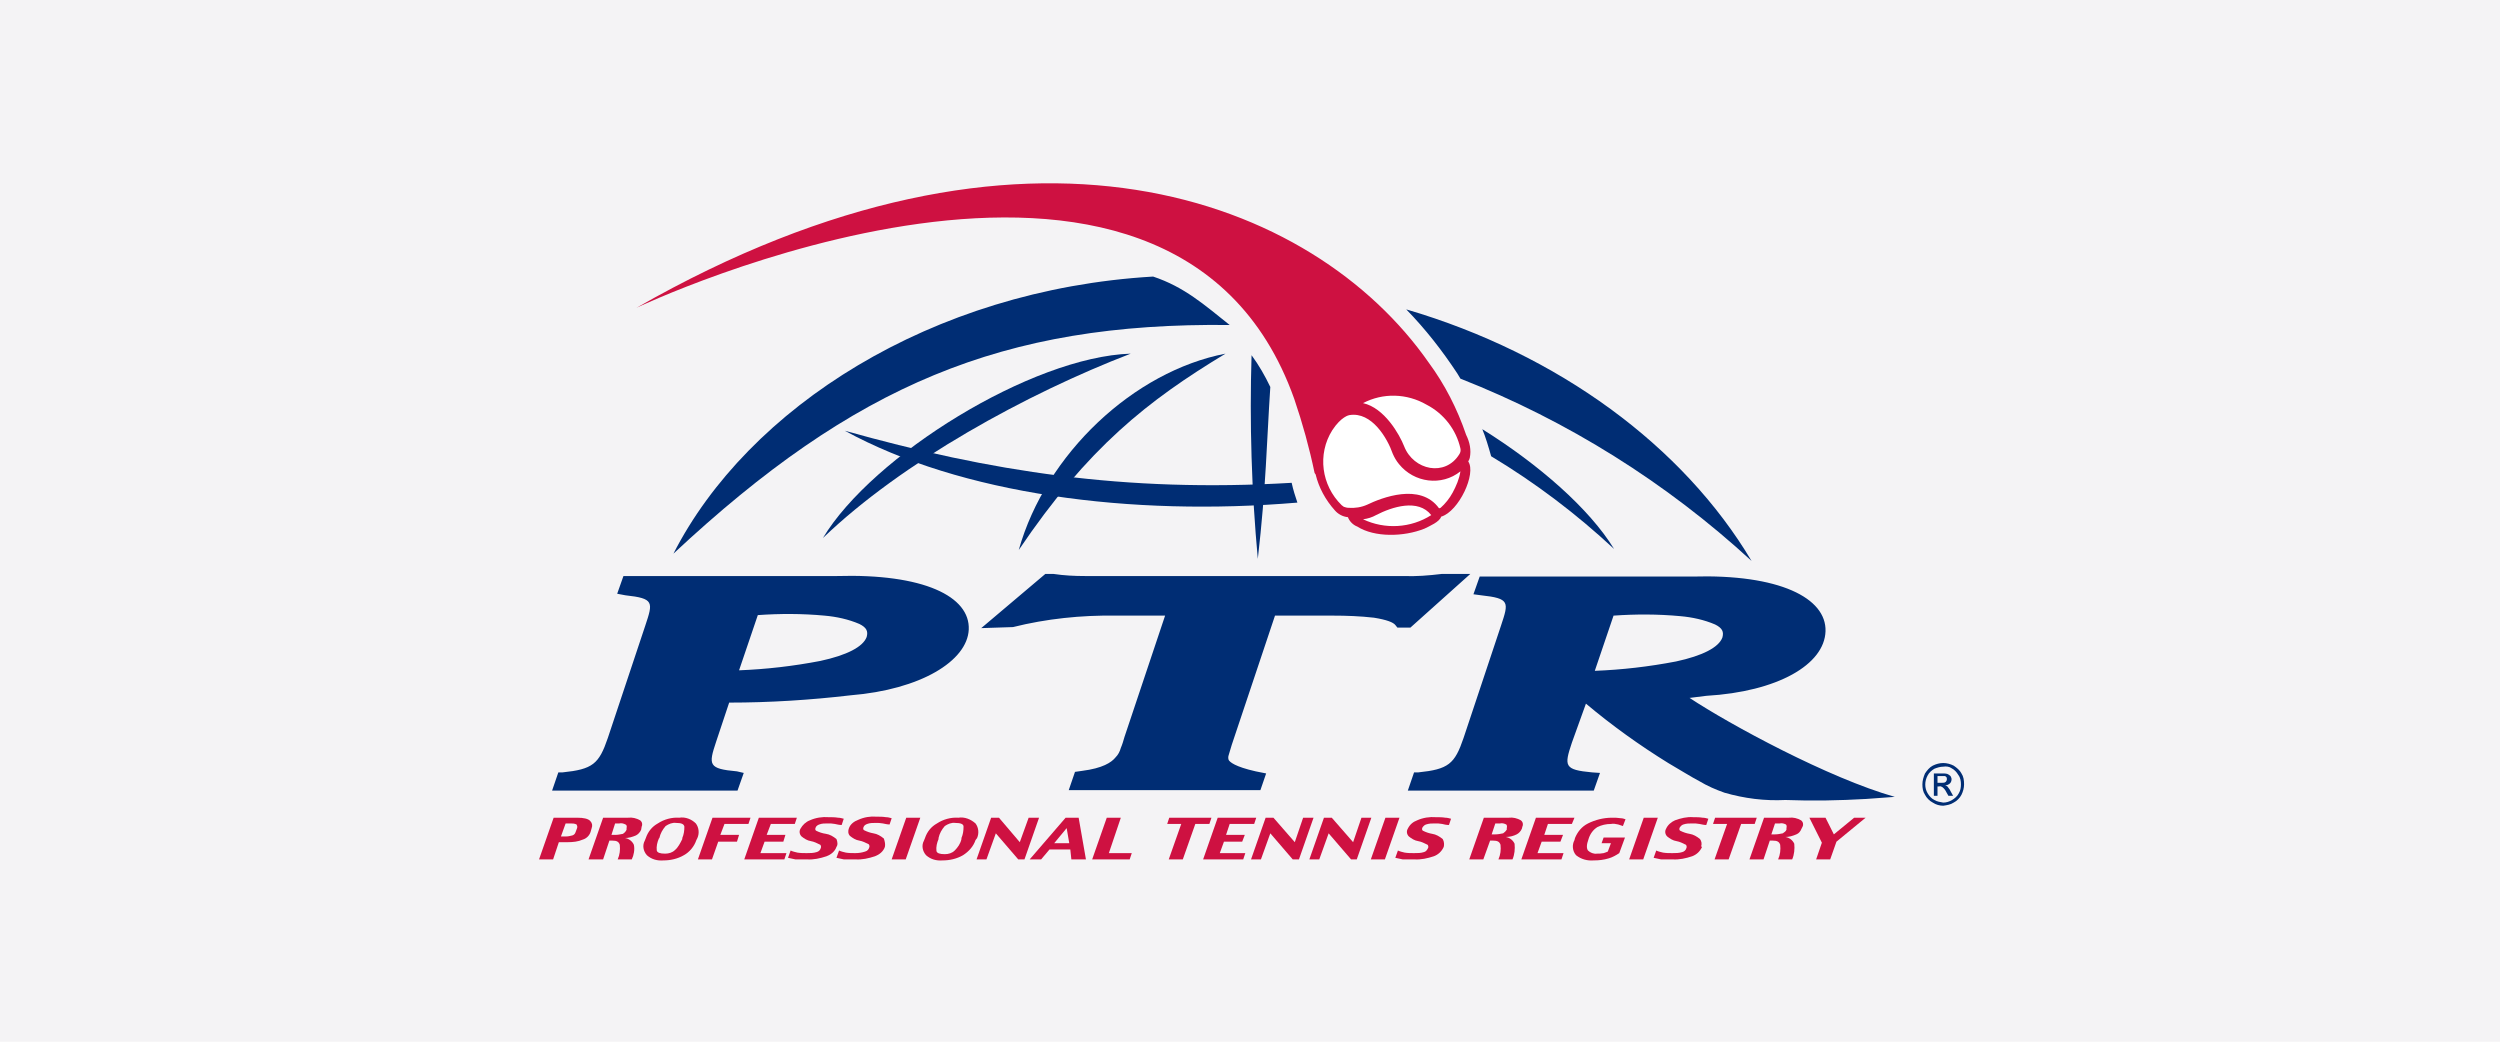 <?xml version="1.0" encoding="utf-8"?>
<!-- Generator: Adobe Illustrator 24.3.0, SVG Export Plug-In . SVG Version: 6.00 Build 0)  -->
<svg version="1.1" id="Layer_1" xmlns="http://www.w3.org/2000/svg" xmlns:xlink="http://www.w3.org/1999/xlink" x="0px" y="0px"
	 viewBox="0 0 480 200" style="enable-background:new 0 0 480 200;" xml:space="preserve">
<style type="text/css">
	.st0{fill:#F4F3F5;}
	.st1{fill:#002D74;}
	.st2{fill-rule:evenodd;clip-rule:evenodd;fill:#002D74;}
	.st3{fill-rule:evenodd;clip-rule:evenodd;fill:#CE1141;}
	.st4{fill:#FFFFFF;}
	.st5{fill:#CE1141;}
</style>
<rect class="st0" width="480" height="200"/>
<path class="st1" d="M373.1,146.5c0.7,0,1.4,0.2,2,0.5c0.6,0.4,1.2,0.9,1.5,1.5c0.4,0.6,0.5,1.3,0.5,2.1c0,0.7-0.2,1.4-0.5,2
	c-0.3,0.6-0.9,1.2-1.5,1.5c-0.6,0.4-1.3,0.5-2,0.6c-0.7,0-1.4-0.2-2-0.6c-0.6-0.3-1.2-0.9-1.5-1.5c-0.4-0.6-0.5-1.3-0.5-2
	c0-0.7,0.2-1.4,0.5-2.1c0.4-0.6,0.9-1.2,1.5-1.5C371.7,146.7,372.4,146.5,373.1,146.5 M373.1,147.2c-0.6,0-1.2,0.2-1.7,0.4
	c-0.5,0.3-1,0.7-1.3,1.3c-0.6,1.1-0.6,2.4,0,3.4c0.3,0.5,0.7,1,1.3,1.3c0.5,0.3,1.1,0.4,1.7,0.5c0.6,0,1.2-0.2,1.7-0.5
	c0.5-0.3,1-0.7,1.3-1.3c0.3-0.5,0.4-1.1,0.4-1.7c0-0.6-0.1-1.3-0.5-1.8c-0.3-0.5-0.7-1-1.3-1.3C374.3,147.2,373.7,147.1,373.1,147.2
	 M371.3,152.8v-4.3h1.5c0.4,0,0.8,0,1.1,0.1c0.2,0.1,0.4,0.2,0.6,0.4c0.1,0.2,0.2,0.4,0.2,0.6c0,0.3-0.1,0.6-0.3,0.8
	c-0.2,0.2-0.6,0.4-0.9,0.4c0.1,0.1,0.3,0.1,0.4,0.2c0.2,0.3,0.5,0.6,0.6,0.9l0.5,0.9h-0.9l-0.4-0.7c-0.2-0.4-0.4-0.7-0.8-1
	c-0.2-0.1-0.4-0.2-0.6-0.1H372v1.8L371.3,152.8z M372,150.3h0.8c0.3,0,0.6,0,0.8-0.2c0.1-0.1,0.2-0.3,0.2-0.5c0-0.1,0-0.3-0.1-0.4
	c-0.1-0.1-0.2-0.2-0.3-0.2c-0.2,0-0.5,0-0.7,0H372V150.3z"/>
<path class="st2" d="M142.8,148.4l-1.2,3.4H106l1.2-3.5h0.8c5.8-0.6,7-1.6,8.7-6.6l7.2-21.6c1.5-4.5,1.7-5.2-3.8-5.8l-1.6-0.3
	l1.2-3.4h40.9c16.7-0.5,25.7,3.9,25.4,10.3c-0.3,6-9.2,11.5-22.7,12.6c-7.7,0.9-15.5,1.4-23.3,1.4l-2.5,7.5c-1.5,4.5-1.5,5.2,4,5.7
	L142.8,148.4z M165,119.8c-2.1-0.9-4.4-1.4-6.7-1.6c-4.3-0.4-8.6-0.4-12.8-0.1l-3.6,10.6c5.2-0.2,10.4-0.8,15.6-1.8
	c5.1-1.1,8.2-2.7,8.9-4.6C166.7,121.2,166.4,120.5,165,119.8 M307.2,148.4l-1.2,3.4h-35.7l1.2-3.5h0.8c5.8-0.6,7-1.6,8.7-6.6
	l7.2-21.6c1.5-4.5,1.7-5.2-3.8-5.8l-1.5-0.2l1.2-3.4h40.8c16.7-0.5,25.8,4.1,25.6,10.5s-9.2,11.6-22.9,12.4l-3.2,0.4
	c7.7,5.1,26.7,15.4,39.4,19l-5.5,0.4c-5.2,0.3-10.3,0.4-15.5,0.2c-4,0.2-7.9-0.3-11.7-1.4c-1.7-0.6-3.3-1.3-4.8-2.2
	c-1.7-0.9-3.6-2.1-6-3.5c-5.5-3.4-10.8-7.2-15.8-11.4l-2.7,7.5c-1.5,4.5-1.5,5.2,3.9,5.7L307.2,148.4z M329.3,119.9
	c-2.1-0.9-4.4-1.4-6.7-1.6c-4.3-0.4-8.6-0.4-12.8-0.1l-3.6,10.6c5.2-0.2,10.4-0.8,15.6-1.8c5.1-1.1,8.2-2.7,8.9-4.6
	C331,121.3,330.7,120.6,329.3,119.9 M236.5,143c-0.2,0.7-0.4,1.3-0.6,2c-0.1,0.3-0.1,0.6,0,0.9c0.2,0.4,1.2,1.3,5.2,2.2l2,0.4
	l-1.1,3.2h-36.8l1.2-3.5l1.4-0.2c3.9-0.5,5.6-1.6,6.4-2.6c0.5-0.5,0.8-1.1,1-1.8c0.3-0.7,0.5-1.4,0.7-2.1l7.8-23.3h-9.5
	c-6.6-0.1-13.3,0.6-19.7,2.2l-6.1,0.2l12.3-10.4h1.6c2,0.3,4,0.4,6,0.4h61.1c2.5,0.1,4.9-0.1,7.4-0.4h5.5l-11.5,10.3h-2.5l-0.4-0.5
	c-0.4-0.5-1.6-1-4.1-1.4c-2.6-0.3-5.3-0.4-7.9-0.4h-11.1L236.5,143z"/>
<path class="st1" d="M270,59.4c29.3,8.6,53.2,26.3,66.3,48.3c-16.3-15-35.3-26.9-55.9-35l-0.6-1C276.9,67.3,273.7,63.2,270,59.4
	 M129.3,106.3c14.3-28,49.5-50.7,92.1-53.2c6,2,9.8,5.4,14.7,9.3C192.5,61.9,164,73.9,129.3,106.3"/>
<path class="st3" d="M113.4,159.7c-0.2,0.7-0.8,1.3-1.5,1.5c-0.9,0.4-1.9,0.5-2.9,0.5h-1.7l-1.1,3.3h-2.7l2.8-8h4.5
	c1.3,0,2.1,0.2,2.5,0.6c0.4,0.4,0.5,0.9,0.3,1.4L113.4,159.7z M110.5,159.8l0.3-0.8c0.1-0.3,0-0.5-0.1-0.7c-0.4-0.2-0.8-0.2-1.2-0.2
	h-0.9l-0.9,2.5h1c0.4,0,0.8-0.1,1.2-0.2C110.2,160.3,110.4,160.1,110.5,159.8"/>
<path class="st3" d="M121.3,165h-2.7c0.4-0.9,0.5-1.8,0.4-2.8c-0.2-0.6-0.6-0.8-1.4-0.8H117l-1.2,3.6H113l2.8-8h4.8
	c0.8-0.1,1.6,0.1,2.3,0.5c0.4,0.3,0.5,0.8,0.3,1.2l-0.1,0.6c-0.2,0.5-0.6,0.9-1,1.1c-0.7,0.3-1.4,0.5-2.1,0.5
	c0.7,0.1,1.4,0.6,1.7,1.3C121.9,163.1,121.7,164.2,121.3,165 M120.3,159.3V159c0.1-0.4,0-0.6-0.2-0.7c-0.4-0.2-0.8-0.3-1.2-0.2h-0.8
	l-0.7,2.2h0.7c0.5,0,1-0.1,1.5-0.2C119.9,159.9,120.2,159.6,120.3,159.3"/>
<path class="st3" d="M133.7,161.3c-0.4,1.2-1.3,2.3-2.4,2.9c-1.2,0.7-2.6,1-3.9,1c-1.2,0.1-2.3-0.2-3.2-1c-0.7-0.8-0.9-1.9-0.4-2.8
	l0.2-0.5c0.4-1.2,1.2-2.2,2.3-2.8c1.2-0.8,2.7-1.2,4.1-1.1c1.2-0.2,2.4,0.3,3.2,1.1c0.6,0.8,0.7,1.9,0.3,2.8L133.7,161.3z
	 M131,161.1v-0.2c0.3-0.7,0.4-1.4,0.4-2.2c-0.1-0.5-0.6-0.7-1.6-0.7c-0.7-0.1-1.4,0.2-2,0.6c-0.6,0.7-1,1.4-1.2,2.3l-0.1,0.1
	c-0.3,0.7-0.5,1.5-0.4,2.3c0.1,0.4,0.6,0.6,1.6,0.6c0.7,0,1.4-0.2,1.9-0.7C130.2,162.7,130.6,161.9,131,161.1"/>
<polygon class="st3" points="143.7,158.2 139.1,158.2 138.3,160.3 141.9,160.3 141.5,161.6 137.9,161.6 136.7,165 134,165 
	136.8,157 144.1,157 "/>
<polygon class="st3" points="150.6,165 142.9,165 145.7,157 153,157 152.6,158.2 148,158.2 147.2,160.3 150.8,160.3 150.4,161.6 
	146.8,161.6 146,163.8 151,163.8 "/>
<path class="st3" d="M160.6,162.6c-0.3,0.9-1.1,1.5-1.9,1.8c-1.2,0.4-2.5,0.7-3.8,0.6c-0.9,0-1.6,0-2.2,0c-0.5-0.1-0.9-0.2-1.4-0.3
	l0.5-1.4c0.4,0.2,0.9,0.3,1.3,0.4c0.6,0.1,1.2,0.1,1.8,0.1c0.6,0,1.3,0,1.9-0.2c0.4-0.1,0.7-0.4,0.8-0.8c0.1-0.2,0-0.5-0.1-0.6
	c-0.6-0.3-1.2-0.6-1.8-0.7c-0.7-0.1-1.3-0.5-1.8-0.9c-0.4-0.4-0.5-1-0.2-1.5c0.4-0.7,1-1.3,1.8-1.6c1.1-0.5,2.4-0.7,3.6-0.6
	c0.6,0,1.2,0,1.8,0.1c0.4,0,0.7,0.1,1.1,0.2l-0.4,1.2c-0.4,0-0.9-0.1-1.3-0.2c-0.5-0.1-0.9-0.1-1.4-0.1c-0.6,0-1.1,0-1.6,0.2
	c-0.3,0.1-0.6,0.3-0.7,0.6c-0.1,0.2-0.1,0.5,0.1,0.6c0.6,0.3,1.2,0.5,1.9,0.6c0.7,0.1,1.4,0.5,2,1
	C160.8,161.6,160.9,162.2,160.6,162.6"/>
<path class="st3" d="M169.9,162.6c-0.3,0.9-1.1,1.5-1.9,1.8c-1.2,0.4-2.5,0.7-3.8,0.6c-0.9,0-1.6,0-2.2,0c-0.5-0.1-0.9-0.2-1.4-0.3
	l0.5-1.4c0.4,0.2,0.9,0.3,1.3,0.4c0.6,0.1,1.2,0.1,1.8,0.1c0.7,0,1.3-0.1,1.9-0.3c0.4-0.1,0.7-0.4,0.8-0.8c0.1-0.2,0-0.5-0.1-0.6
	c-0.6-0.3-1.2-0.6-1.8-0.7c-0.7-0.1-1.3-0.5-1.8-0.9c-0.4-0.4-0.4-1-0.2-1.5c0.3-0.8,1-1.3,1.8-1.6c1.1-0.5,2.3-0.7,3.5-0.6
	c0.6,0,1.2,0,1.8,0.1c0.4,0,0.7,0.1,1.1,0.2l-0.4,1.2c-0.4,0-0.8-0.1-1.3-0.2c-0.5-0.1-0.9-0.1-1.4-0.1c-0.5,0-1.1,0-1.6,0.2
	c-0.3,0.1-0.6,0.3-0.7,0.6c-0.1,0.2-0.1,0.5,0.1,0.6c0.6,0.3,1.2,0.5,1.8,0.6c0.7,0.1,1.4,0.5,2,1
	C169.9,161.6,170,162.1,169.9,162.6"/>
<polygon class="st3" points="173.9,165 171.2,165 174,157 176.7,157 "/>
<path class="st3" d="M187.3,161.3c-0.4,1.2-1.3,2.2-2.4,2.9c-1.2,0.7-2.6,1-3.9,1c-1.2,0.1-2.3-0.2-3.2-1c-0.7-0.8-0.9-1.9-0.4-2.8
	l0.2-0.5c0.4-1.2,1.2-2.2,2.3-2.8c1.2-0.8,2.7-1.2,4.1-1.1c1.2-0.2,2.4,0.3,3.3,1.1c0.6,0.8,0.7,1.9,0.3,2.8L187.3,161.3z
	 M184.6,161.1v-0.2c0.3-0.7,0.4-1.4,0.4-2.2c0-0.5-0.6-0.7-1.6-0.7c-0.7-0.1-1.4,0.2-2,0.6c-0.6,0.7-1,1.4-1.2,2.3v0.2
	c-0.3,0.7-0.5,1.5-0.4,2.3c0.1,0.4,0.6,0.6,1.6,0.6c0.7,0,1.4-0.2,1.9-0.7C183.9,162.7,184.4,162,184.6,161.1"/>
<polygon class="st3" points="196.7,165 195.5,165 191.2,160 189.4,165 187.5,165 190.3,157 191.8,157 195.8,161.7 197.5,157 
	199.5,157 "/>
<path class="st3" d="M208.5,165h-2.8l-0.2-1.9h-4l-1.6,1.9h-2.2l6.9-8h2.5L208.5,165z M205.3,161.9l-0.5-2.9l-2.4,2.9H205.3z"/>
<polygon class="st3" points="216.9,165 209.7,165 212.5,157 215.2,157 212.9,163.8 217.3,163.8 "/>
<polygon class="st3" points="232.2,158.2 229.5,158.2 227.1,165 224.4,165 226.8,158.2 224.1,158.2 224.5,157 232.6,157 "/>
<polygon class="st3" points="238.7,165 231,165 233.8,157 241.2,157 240.8,158.2 236.1,158.2 235.4,160.3 239,160.3 238.5,161.6 
	235,161.6 234.2,163.8 239.1,163.8 "/>
<polygon class="st3" points="249.4,165 248.2,165 243.9,160 242.1,165 240.2,165 243,157 244.5,157 248.6,161.7 250.2,157 
	252.2,157 "/>
<polygon class="st3" points="260.5,165 259.4,165 255.1,160 253.3,165 251.4,165 254.2,157 255.7,157 259.8,161.7 261.4,157 
	263.3,157 "/>
<polygon class="st3" points="265.9,165 263.2,165 266,157 268.7,157 "/>
<path class="st3" d="M277.2,162.6c-0.4,0.9-1.1,1.5-1.9,1.8c-1.2,0.4-2.5,0.7-3.8,0.6c-0.9,0-1.6,0-2.2,0c-0.5-0.1-0.9-0.2-1.4-0.3
	l0.5-1.4c0.4,0.2,0.9,0.3,1.3,0.4c0.6,0.1,1.2,0.1,1.8,0.1c0.7,0,1.3,0,1.9-0.2c0.4-0.1,0.6-0.4,0.8-0.8c0.1-0.2,0-0.5-0.1-0.6
	c-0.6-0.3-1.2-0.6-1.8-0.7c-0.7-0.1-1.3-0.5-1.8-0.9c-0.4-0.4-0.5-1-0.2-1.5c0.4-0.8,1-1.3,1.8-1.6c1.1-0.5,2.4-0.7,3.6-0.6
	c0.6,0,1.2,0,1.8,0.1c0.4,0,0.7,0.1,1.1,0.2l-0.4,1.2c-0.5,0-0.9-0.1-1.3-0.2c-0.5-0.1-0.9-0.1-1.4-0.1c-0.6,0-1.1,0-1.7,0.2
	c-0.3,0.1-0.5,0.3-0.7,0.6c-0.1,0.2-0.1,0.5,0.1,0.6c0.6,0.3,1.2,0.5,1.8,0.6c0.7,0.1,1.4,0.5,2,1
	C277.3,161.6,277.3,162.2,277.2,162.6"/>
<path class="st3" d="M290.4,165h-2.7c0.4-0.9,0.5-1.8,0.4-2.8c-0.2-0.6-0.6-0.8-1.4-0.8h-0.6l-1.3,3.6h-2.7l2.8-8h4.8
	c0.8-0.1,1.6,0.1,2.3,0.5c0.4,0.3,0.5,0.8,0.3,1.2l-0.1,0.4c-0.2,0.5-0.6,0.9-1,1.1c-0.6,0.3-1.3,0.5-2.1,0.5
	c0.7,0.1,1.4,0.6,1.7,1.3C290.9,163,290.8,164.1,290.4,165 M289.3,159.3V159c0.1-0.4,0-0.6-0.1-0.7c-0.4-0.2-0.8-0.3-1.2-0.2h-0.9
	l-0.7,2.1h0.7c0.5,0,1-0.1,1.5-0.2C288.9,159.8,289.1,159.6,289.3,159.3"/>
<polygon class="st3" points="299.8,165 292.1,165 294.9,157 302.3,157 301.8,158.2 297.2,158.2 296.5,160.3 300.1,160.3 
	299.6,161.6 296,161.6 295.2,163.8 300.2,163.8 "/>
<path class="st3" d="M310.9,163.8c-0.6,0.4-1.3,0.8-2,1c-1,0.3-1.9,0.4-2.9,0.4c-1.2,0.1-2.4-0.2-3.4-1c-0.7-0.8-0.8-2-0.3-2.9
	l0.1-0.4c0.5-1.2,1.3-2.2,2.5-2.8c1.4-0.7,3-1.1,4.6-1.1c0.6,0,1.1,0,1.7,0.1c0.3,0,0.6,0.1,0.9,0.2l-0.5,1.3
	c-0.3-0.1-0.6-0.2-0.9-0.3c-0.5-0.1-0.9-0.2-1.4-0.1c-0.9,0-1.8,0.2-2.6,0.6c-0.8,0.5-1.4,1.3-1.7,2.3l0,0c-0.4,1.1-0.4,1.8-0.1,2.2
	c0.4,0.4,1.1,0.7,1.7,0.6c0.4,0,0.8,0,1.3-0.1c0.3-0.1,0.6-0.2,0.8-0.3l0.6-1.6h-1.8l0.4-1.1h4.1L310.9,163.8z"/>
<polygon class="st3" points="315.5,165 312.8,165 315.6,157 318.3,157 "/>
<path class="st3" d="M326.8,162.6c-0.4,0.9-1.1,1.5-1.9,1.8c-1.2,0.4-2.5,0.7-3.8,0.6c-0.9,0-1.6,0-2.2,0c-0.5-0.1-0.9-0.2-1.4-0.3
	l0.5-1.4c0.4,0.2,0.9,0.3,1.3,0.4c0.6,0.1,1.2,0.1,1.8,0.1c0.6,0,1.3,0,1.9-0.2c0.4-0.1,0.7-0.4,0.8-0.8c0.1-0.2,0-0.5-0.1-0.6
	c-0.6-0.3-1.2-0.6-1.8-0.7c-0.7-0.1-1.3-0.5-1.8-0.9c-0.4-0.4-0.5-1-0.2-1.5c0.3-0.7,1-1.3,1.7-1.6c1.1-0.4,2.3-0.7,3.5-0.6
	c0.6,0,1.2,0,1.8,0.1c0.4,0,0.7,0.1,1.1,0.2l-0.4,1.2c-0.4,0-0.8-0.1-1.3-0.2c-0.5-0.1-0.9-0.1-1.4-0.1c-0.6,0-1.1,0-1.7,0.2
	c-0.3,0.1-0.5,0.3-0.7,0.6c-0.1,0.2-0.1,0.5,0.1,0.6c0.6,0.3,1.2,0.5,1.8,0.6c0.7,0.1,1.4,0.5,2,1c0.3,0.4,0.4,1,0.2,1.4"/>
<polygon class="st3" points="336.9,158.2 334.3,158.2 331.9,165 329.2,165 331.6,158.2 328.9,158.2 329.3,157 337.3,157 "/>
<path class="st3" d="M344.1,165h-2.7c0.4-0.9,0.5-1.8,0.4-2.8c-0.2-0.6-0.6-0.8-1.4-0.8h-0.6l-1.2,3.6h-2.7l2.8-8h4.8
	c0.8-0.1,1.6,0.1,2.3,0.5c0.4,0.3,0.5,0.8,0.3,1.2l-0.2,0.4c-0.2,0.5-0.5,0.9-1,1.1c-0.7,0.3-1.4,0.5-2.1,0.5
	c0.7,0.1,1.4,0.6,1.7,1.3C344.6,163,344.5,164.1,344.1,165 M343,159.3V159c0.1-0.4,0-0.6-0.1-0.7c-0.4-0.2-0.8-0.3-1.2-0.2h-0.9
	l-0.7,2.1h0.7c0.5,0,1-0.1,1.5-0.2C342.6,159.8,342.9,159.6,343,159.3"/>
<polygon class="st3" points="358.2,157 352.6,161.6 351.4,165 348.7,165 349.8,161.8 347.4,157 350.5,157 352.1,160.2 356,157 "/>
<path class="st1" d="M158,103.3c9.5-15.8,40.1-34.8,59.1-35.4C197.1,75.6,173.2,88.7,158,103.3"/>
<path class="st1" d="M195.6,105.6c5.2-18.5,22.1-34.3,39.7-37.7C220.4,76.9,208.9,85.9,195.6,105.6"/>
<path class="st1" d="M309.9,105.4c-7.2-6.7-15.1-12.7-23.6-17.8c-0.5-1.8-1.1-3.8-1.7-5.2C295.5,89.2,305.2,97.7,309.9,105.4"/>
<path class="st1" d="M249.1,96.5c-32,2.7-64.6-1.6-86.9-13.8c27.8,7.8,53.7,11.9,85.8,10C248.3,94.1,248.7,95.3,249.1,96.5"/>
<path class="st1" d="M241.5,107.3c-1.2-13-1.6-26.1-1.2-39.1c1.4,1.9,2.6,4,3.6,6.1C243.2,84.9,243.1,93.4,241.5,107.3"/>
<path class="st4" d="M281.7,87.7c0,0.2-0.2,0.6-0.2,0.9c-0.3,7.7-6.7,13.8-14.4,13.7c-3-0.1-5.9-1.2-8.4-3c-4-2.4-6.4-6.6-6.6-11.2
	c0.2-8.1,6.9-14.4,15-14.2c0,0,0,0,0.1,0C275.4,73.9,281.7,79.9,281.7,87.7z"/>
<path class="st5" d="M276.6,97.5c0.9-0.8,1.7-1.8,2.3-2.9c0.7-1.3,1.3-2.7,1.5-4.1c-3.6,2.9-8.9,2.2-11.8-1.4
	c-0.5-0.6-0.9-1.3-1.2-2c-1-2.9-4-8.1-8.3-7.4c-0.1,0-1.6,0.3-3.3,2.9c-2.9,4.6-2.1,10.6,1.8,14.4l0.4,0.3c0.3,0.1,0.6,0.2,0.9,0.2
	c1.2,0.1,2.5-0.1,3.6-0.6c2.7-1.3,10.2-4.3,13.8,0.7 M261.7,77.4c4.1,0.9,7,6,7.9,8.3c1.8,4.6,7.9,5.9,10.6,1.5
	c0.2-0.3,0.3-0.7,0.2-1.1c-0.8-3.6-3.2-6.7-6.5-8.4C270.1,75.5,265.5,75.4,261.7,77.4 M261.7,99.7c4.2,2,9.2,1.7,13.1-0.8
	c-2.5-3.2-7.5-1.6-10.6,0C263.5,99.3,262.6,99.6,261.7,99.7 M252.6,91.1l-0.2-0.3c-1-4.8-2.3-9.5-3.9-14.2
	c-23.6-66.4-126.3-17.5-126.3-17.5c74.9-42.9,130.1-21,152.1,10.5c3.1,4.2,5.5,8.9,7.2,13.9c0.7,1.4,1,2.9,0.7,4.4l-0.1,0.3
	l-0.2,0.4c1.6,2.3-1.8,9.6-5.2,10.6c-0.3,1-2.2,1.8-3.2,2.3c-4,1.6-9.6,1.7-12.9-0.4c-0.8-0.3-1.5-1-1.8-1.8c-1-0.1-1.9-0.6-2.5-1.3
	C254.5,96,253.2,93.6,252.6,91.1"/>
</svg>
